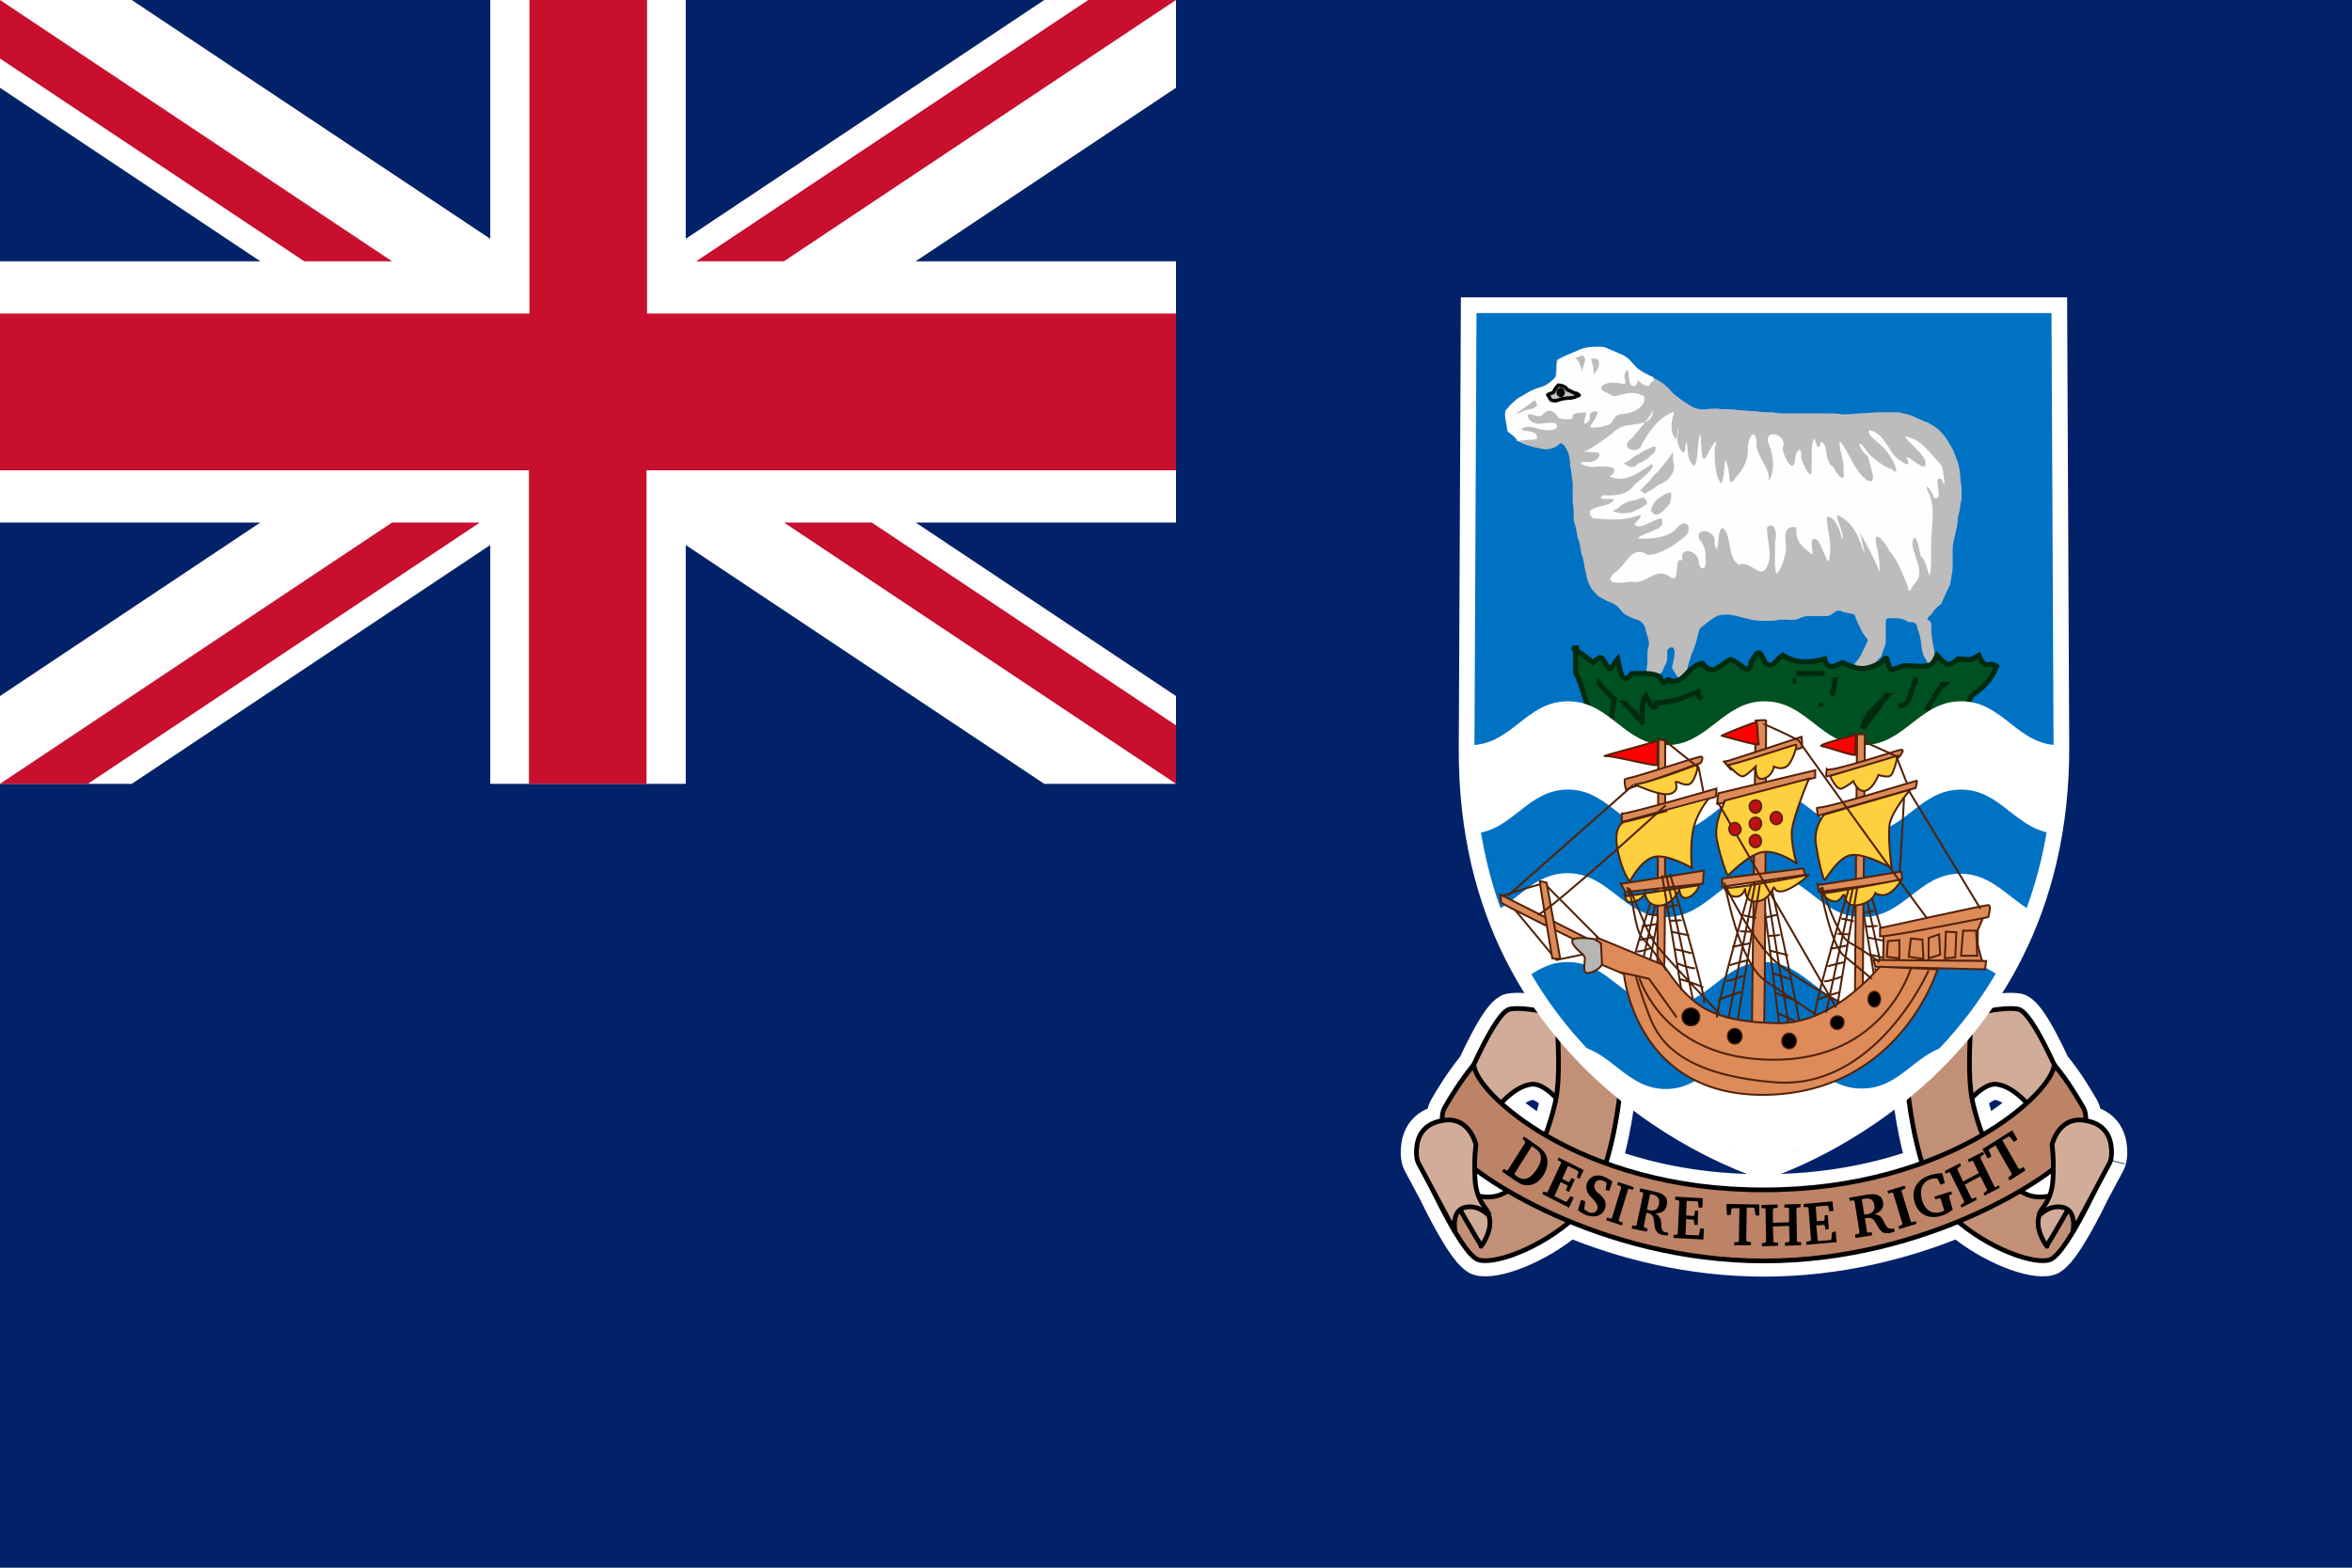 <svg xmlns="http://www.w3.org/2000/svg" width="450px" height="300px" viewBox="0 0 450 300">
  <path fill="#012169" d="M0,0h450v300H0V0z" />
  <path fill="#FFFFFF" d="M225,16.8L175.2,50H225v50h-49.8l49.8,33.2V150l0,0h-25.2l-68.6-45.7V150H93.8v-45.7L25.2,150H0v-16.8L49.8,100H0V50h49.8L0,16.8V0h25.2l68.6,45.7V0h37.4v45.7L199.8,0H225l0,0V16.8z" />
  <path fill="#C8102E" d="M150,50h-16.8l75-50H225L150,50z M75,50L0,0l0,0v11.2L58.2,50H75z M0,150h16.8l75-50H75L0,150z M150,100l75,50v-11.2L166.8,100H150z M123.8,0h-22.5v60H0v30h101.2v60h22.5V90H225V60H123.8V0z" />
  <g>
    <path fill="#FFFFFF" stroke="#FFFFFF" stroke-width="6" stroke-linejoin="bevel" d="M404,220.6c0-1.475-0.204-5.36-4.964-6.155c0.098-1.008-0.08-1.885-0.536-2.645c-1.194-1.99-2.688-4.675-5.462-8.052c-1.805-3.894-4.981-10.299-6.938-10.648c-2.8-0.5-9,0.9-9,1.4c0,0.033-0.013,0.148-0.035,0.327L364.8,206.4c0,0.337,0.637,8.74,2.944,16.181c-8.246,3.003-18.381,5.119-30.244,5.119c-11.869,0.034-22.008-2.074-30.257-5.079c2.317-7.45,2.957-15.883,2.957-16.221l-12.265-11.573c-0.022-0.179-0.035-0.295-0.035-0.327c0-0.5-6.2-1.9-9-1.4c-1.958,0.35-5.135,6.757-6.94,10.651c-2.774,3.475-4.366,6.159-5.46,8.049c-0.46,0.766-0.635,1.638-0.531,2.644c-4.765,0.793-4.969,4.68-4.969,6.156c0,1.5,0.5,2.2,0.5,2.2l2.904,5.429c2.646,5.435,6.352,12.275,8.496,12.871c3.195,0.887,11.346-2.168,17.474-7.338c9.999,4.123,22.797,7.538,37.125,7.538c14.318,0,27.127-3.411,37.136-7.529c6.128,5.165,14.271,8.216,17.464,7.329c2.144-0.596,5.849-7.435,8.495-12.87l2.905-5.43C403.5,222.8,404,222.1,404,220.6z M292.9,207.5c1.608-0.23,3.381,1.105,4.833,2.613c-0.041,0.236-0.085,0.467-0.133,0.687c-0.38,1.74-1.021,4.04-1.921,6.419c-3.475-2.04-6.314-4.153-8.487-6.128C288.525,209.681,290.654,207.812,292.9,207.5z M286.2,228.9c-1.069,0.25-2.196,0.206-3.333-0.033c-0.336-0.865-0.6-1.947-0.667-3.367c-0.031-0.661-0.044-1.254-0.05-1.815c1.635,1.252,3.768,2.697,6.35,4.216C287.775,228.366,287.008,228.71,286.2,228.9z M377.4,210.8c-0.048-0.22-0.091-0.452-0.133-0.687c1.451-1.508,3.224-2.842,4.833-2.613c2.241,0.311,4.365,2.172,5.698,3.582c-2.174,1.968-5.014,4.074-8.489,6.108C378.415,214.821,377.778,212.532,377.4,210.8z M386.52,227.915c2.575-1.513,4.701-2.953,6.33-4.203c-0.006,0.553-0.019,1.138-0.05,1.788c-0.068,1.419-0.331,2.502-0.667,3.367c-1.137,0.24-2.264,0.284-3.333,0.033C387.999,228.712,387.239,228.374,386.52,227.915z" />
    <path fill="#D1AC99" stroke="#000000" stroke-width="0.9" stroke-linejoin="bevel" d="M300.7,213.9c0,0-4.3-6.9-7.8-6.4c-3.6,0.5-6.9,5-7.1,5.2s-5.5-5.7-5.2-6c0.2-0.2,5.5-13.1,8.3-13.6s9,0.9,9,1.4S300.7,213.9,300.7,213.9L300.7,213.9z M374.3,213.9c0,0,4.3-6.9,7.8-6.4c3.6,0.5,6.9,5,7.1,5.2s5.5-5.7,5.2-6c-0.2-0.2-5.5-13.1-8.3-13.6s-9,0.9-9,1.4S374.3,213.9,374.3,213.9L374.3,213.9z" />
    <path fill="#C29077" stroke="#000000" stroke-width="0.9" stroke-linejoin="bevel" d="M310.2,206.4c0,0.5-1.4,18.8-7.6,25.3c-6.2,6.4-16.1,10.4-19.7,9.4s-11.6-19.6-11.6-19.6s8.5,8.9,14.9,7.4s10.2-12.6,11.4-18.1c1.2-5.5,0.2-16.1,0.2-16.1L310.2,206.4L310.2,206.4z M364.8,206.4c0,0.5,1.4,18.8,7.6,25.3c6.2,6.4,16.1,10.4,19.7,9.4s11.6-19.6,11.6-19.6s-8.5,8.9-14.9,7.4s-10.2-12.6-11.4-18.1c-1.2-5.5-0.2-16.1-0.2-16.1L364.8,206.4L364.8,206.4z" />
    <path fill="#BC8366" stroke="#000000" stroke-width="0.9" stroke-linejoin="bevel" d="M282,203.7c-2.8,3.5-4.4,6.2-5.5,8.1c-1.2,2-0.5,4.7,2.2,8.7c3,4.2,27.2,20.8,58.8,20.8s55.9-16.6,58.8-20.8c2.7-3.9,3.4-6.7,2.2-8.7c-1.2-2-2.7-4.7-5.5-8.1c0,5.2-20.1,24-55.5,24C302.1,227.8,282,208.9,282,203.7z" />
    <path fill="#D1AC99" stroke="#000000" stroke-width="0.9" stroke-linejoin="bevel" d="M391.6,238.4c0.5-0.7,5.5-9.4,5.5-9.4l-2.7-2c-0.8,2.5-3.9,3.3-4.4,6.2S392.1,239.1,391.6,238.4L391.6,238.4z M283.4,238.4c-0.5-0.7-5.5-9.4-5.5-9.4l2.7-2c0.8,2.5,3.9,3.3,4.4,6.2S282.9,239.1,283.4,238.4L283.4,238.4z" />
    <path fill="#D1AC99" stroke="#000000" stroke-width="0.9" stroke-linejoin="bevel" d="M396.6,235.7c0,0,0.9-4.2-2.1-4.7c-3.1-0.5-4.7,2.4-4.3,1.2c0.5-1.2,2.4-2.5,2.6-6.7s-0.2-6.4-0.2-6.4s1.2-5.5,6.2-4.7c5,0.7,5.2,4.7,5.2,6.2s-0.5,2.2-0.5,2.2L396.6,235.7L396.6,235.7z M278.4,235.7c0,0-0.9-4.2,2.1-4.7c3.1-0.5,4.7,2.4,4.3,1.2c-0.5-1.2-2.4-2.5-2.6-6.7s0.2-6.4,0.2-6.4s-1.2-5.5-6.2-4.7c-5,0.7-5.2,4.7-5.2,6.2s0.5,2.2,0.5,2.2L278.4,235.7L278.4,235.7z" />
    <path fill="#000000" d="M294.2,219.3L294.2,219.3l-2.6-1.8l-0.3,0.5l0.5,0.4v0.3l-3.3,5.2l-0.2,0.1l-0.6-0.3l-0.3,0.5l2.6,1.8c0.9,0.6,1.6,0.9,2.5,0.8c1.1-0.1,2-0.7,2.8-1.9C296.6,222.7,296.3,220.7,294.2,219.3z M294,223.8c-1.2,1.8-2.4,2.3-3.8,1.3l-0.5-0.4l3.4-5.4l0.5,0.4C295.1,220.6,295.2,222,294,223.8z M301.7,225.3l0.3-1l-0.1-0.2l-1.9-1l-1.1,2.5l1.2,0.6l0.2-0.1l0.4-0.7l0.6,0.3l-1.1,2.4l-0.6-0.3l0.3-0.8l-0.1-0.2l-1.2-0.6l-1.2,2.7l2.2,1.1l0.2-0.1l0.7-1l0.6,0.3l-0.9,1.9l-5.1-2.6l0.2-0.5l0.6,0.2l0.2-0.1l2.6-5.6l-0.1-0.2L298,222l0.2-0.5l4.8,2.4l-0.8,1.7L301.7,225.3z M295.1,228.6L295.1,228.6L295.1,228.6L295.1,228.6z M306.7,229.2c0.5,0.6,0.6,1.3,0.4,2c-0.4,1.3-1.7,1.9-3.4,1.4c-0.6-0.2-1.3-0.6-1.8-1l0,0l0.6-2l0.8,0.3l-0.2,1.4l0.1,0.2c0.3,0.2,0.5,0.3,0.8,0.5c0.8,0.3,1.4,0,1.6-0.6s-0.1-1.1-0.7-1.8c-0.3-0.4-0.8-0.7-1.1-1.3c-0.3-0.6-0.4-1.2-0.2-1.8c0.4-1.2,1.6-1.9,3.1-1.4c0.6,0.2,1.2,0.6,1.8,1l-0.6,1.8l-0.7-0.2l0.2-1.2l-0.1-0.2c-0.2-0.2-0.4-0.3-0.7-0.4c-0.7-0.2-1.3,0-1.5,0.7c-0.2,0.5,0,0.9,0.4,1.5C305.7,228.2,306.2,228.6,306.7,229.2z M312.4,227.7l-0.7-0.2l-0.2,0.1l-1.8,5.9l0.1,0.2l0.7,0.3l-0.2,0.5l-3-1l0,0l0.2-0.5l0.7,0.2l0.2-0.1l1.8-5.9L310,227l-0.6-0.3l0.2-0.5l3,1L312.4,227.7z M317.9,234.9c-0.1-0.6,0-1.2-0.3-1.8c-0.2-0.4-0.5-0.7-0.9-0.9c1.2,0,2-0.5,2.2-1.6c0.3-1.3-0.4-2.1-2-2.5l-3.1-0.7l0,0l-0.1,0.6l0.6,0.2l0.1,0.2l-1.3,6.1l-0.2,0.1l-0.6-0.1l-0.1,0.6l2.9,0.6l0.1-0.6l-0.6-0.2l-0.1-0.2l0.5-2.6c0.1,0,0.1,0,0.2,0c1,0.2,1.2,0.8,1.3,1.9c0.1,0.6,0,1.1,0.5,1.7c0.2,0.3,0.6,0.5,1,0.6c0.3,0.1,0.7,0.1,1.1,0.1l0.1-0.5c-0.1,0-0.1,0-0.1,0C318.3,235.8,318,235.6,317.9,234.9z M315.5,231.6c-0.1,0-0.2-0.1-0.4-0.1l0.6-3l0,0l0.5,0.1c1,0.2,1.4,0.9,1.2,1.8C317.2,231.5,316.6,231.8,315.5,231.6z M325.3,235.1h0.7l-0.1,2.1l-5.7-0.3l0,0v-0.6h0.6l0.2-0.2l0.3-6.2l-0.2-0.2l-0.6-0.1V229l5.3,0.3l-0.1,1.8H325l-0.1-1l-0.1-0.2l-2.1-0.1l-0.1,2.8l1.4,0.1l0.2-0.2l0.1-0.8h0.6l-0.1,2.7h-0.6l-0.1-0.8l-0.1-0.2l-1.4-0.1l-0.1,3l2.5,0.1l0.1-0.2L325.3,235.1z M330.3,230.4l6.3,0.1v2.1h-0.7l-0.2-1.3l-0.2-0.2h-1.3l-0.1,6.3l0.2,0.2l0.7,0.1v0.6h-3.2v-0.6h0.7l0.2-0.2l0.1-6.3h-1.3l-0.2,0.1l-0.2,1.2h-0.7L330.3,230.4z M344.6,237.7v0.6l-3.1,0.1v-0.6l0.7-0.1l0.2-0.2l-0.1-2.9l-3.1,0.1l0.1,2.9l0.2,0.2h0.7v0.6l-3.1,0.1v-0.6l0.6-0.1l0.2-0.2l-0.1-6.2l-0.2-0.2H337v-0.6l3.1-0.1v0.6l-0.7,0.1l-0.2,0.2v2.6l3.1-0.1v-2.6l-0.2-0.2h-0.7v-0.6l3.1-0.1v0.6l-0.6,0.1l-0.2,0.2l0.1,6.2l0.2,0.2H344.6z M351.2,235.6l0.2,2.1l-5.8,0.5l0,0v-0.6l0.7-0.1l0.2-0.2l-0.5-6.2l-0.2-0.1h-0.7v-0.6l5.5-0.5l0.2,1.8l-0.8,0.1l-0.2-1l-0.2-0.1l-2.2,0.2l0.2,2.8l1.4-0.1l0.1-0.2v-0.8l0.6-0.1l0.2,2.7l-0.6,0.1l-0.2-0.8l-0.2-0.1l-1.4,0.1l0.3,3l2.5-0.2l0.1-0.2l0.1-1.2L351.2,235.6z M362.3,235.1c-0.8,0.1-1.1,0-1.5-0.6c-0.3-0.5-0.5-1.1-0.9-1.6c-0.3-0.3-0.7-0.5-1.3-0.5c1.3-0.5,1.8-1.2,1.7-2.3c-0.2-1.3-1.2-1.8-3-1.5l-3.5,0.6l0,0l0.1,0.6l0.7-0.1l0.2,0.1l1,6.1l-0.2,0.2l-0.7,0.2l0.1,0.6l3.2-0.5l-0.1-0.6l-0.7,0.1l-0.2-0.2l-0.4-2.6c0.1,0,0.1,0,0.2,0c1.2-0.2,1.5,0.2,2.1,1.3c0.3,0.5,0.5,1,1.1,1.4c0.3,0.2,0.8,0.2,1.2,0.2c0.4-0.1,0.7-0.2,1.1-0.3l-0.1-0.6C362.4,235.1,362.3,235.1,362.3,235.1z M357.1,232.4c-0.1,0-0.3,0-0.4,0.1l-0.5-3l0.5-0.1c1.1-0.2,1.8,0.2,1.9,1.2C358.8,231.6,358.3,232.2,357.1,232.4z M366.5,233.7l0.2,0.5l-3.3,1l-0.2-0.5l0.7-0.3l0.1-0.2l-1.8-5.9l-0.2-0.1l-0.7,0.2l-0.2-0.5l3.3-1l0.2,0.5l-0.7,0.3l-0.1,0.2l1.8,5.9l0.2,0.1L366.5,233.7z M373,228.7l-0.1,0.2l0.7,2.6c-0.8,0.6-1.5,1-2.3,1.2c-2.3,0.7-4.4-0.4-5-2.7c-0.7-2.3,0.5-4.3,2.9-5.1c0.7-0.2,1.6-0.4,2.4-0.4l0.5,1.9l-0.8,0.3l-0.6-1.1l-0.2-0.1c-0.3,0-0.6,0-1,0.1c-1.7,0.5-2.3,2-1.8,4c0.6,2,2,2.9,3.7,2.3c0.1,0,0.3-0.1,0.6-0.2l-0.7-2.3l-0.2-0.1l-0.8,0.2l-0.2-0.5l3.2-1l0.2,0.5L373,228.7z M382.4,226.8l0.2,0.5l-2.9,1.5l-0.2-0.5l0.6-0.4l0.1-0.2l-1.3-2.6l-3,1.6l1.3,2.6l0.2,0.1l0.6-0.3l0.2,0.5l-2.9,1.5l-0.2-0.5l0.6-0.4l0.1-0.3l-2.7-5.5l-0.2-0.1l-0.6,0.3l-0.2-0.5l2.9-1.5l0.2,0.5l-0.6,0.4l-0.1,0.3l1.1,2.3l3-1.6l-1.1-2.3l-0.2-0.1l-0.6,0.3l-0.2-0.5l2.9-1.5l0.2,0.5l-0.6,0.4l-0.1,0.3l2.7,5.5l0.2,0.1L382.4,226.8z M387.5,224l-3,1.9l-0.3-0.5l0.6-0.5l0.1-0.3l-3.1-5.4l-1.2,0.7l-0.1,0.2l0.5,1.2l-0.7,0.4l-1-1.8l0,0l5.7-3.6l1,1.8l-0.7,0.4l-0.8-1h-0.2l-1.2,0.7l3.1,5.4l0.3,0.1l0.7-0.4L387.5,224z" />
  </g>
  <g>
    <path fill="#0072C4" stroke="#FFFFFF" stroke-width="3" d="M337.5,224.2c0,0-57.2-16.9-56.9-81l0.4-84.8h113l0.4,84.3C394.7,206.8,337.5,224.2,337.5,224.2L337.5,224.2z" />
    <path fill="#BCBCBC" d="M288.9,77.5c0.1,0,0.8-0.7,1.4-1.2c0.9-0.4,1.7-1.1,2.6-1.5c0.7-0.4,2-0.7,2.6-1c0.8-0.4,1.5-0.9,2.1-1.7c0.1-1.1,0.2-1.9,0.2-3.2c0.9-0.5,1.8-0.9,2.6-1.2c1.2-0.3,1.4-0.8,2.6-1c0.7-0.3,2-0.2,3.1-0.2c1.2,0,1.9,0.8,3,1c1.3,0.5,1.8,0.9,2.8,1.7c0.6,0.7,0.9,1.3,1.9,1.8c0.8,0.4,1.5,1,2.4,1.2c1,0.6,1.8,0.9,2.6,1.7c0.7,0.5,1,1.2,1.7,1.7c0.8,0.6,1.5,1.2,2.4,1.7c1,0.7,2,1.2,3.7,1c0.9-0.1,1.8-0.2,2.8,0c1.2,0,2.3,0,3.3,0.2c1.2,0,2.2,0.2,3.3,0.2c1.1,0.2,2.1,0.2,3.3,0.2c1,0.3,2.2,0.2,3.3,0.2h3.3h3.3c1.2,0,2.4,0,3.3,0.2c1.2,0,2.2-0.1,3.3-0.2c1.3,0,2.3-0.2,3.6-0.2h4c1,0.3,2.4,0.5,3.1,1c0.9,0.3,1.4,0.7,2.4,1c0.7,0.4,1.8,1,2.4,1.7c0.7,0.7,1.4,1.7,1.9,2.7c0.7,1,0.9,2,1.4,3.2c0.3,1.1,0.5,2.2,0.5,3.5c0.3,1.1,0.2,2.3,0.2,3.5c-0.3,1.1-0.3,2.4-0.7,3.5c0,1.2-0.3,2.3-0.5,3.2c-0.2,1-0.5,1.7-0.5,3v3.5c-0.1,1.1-0.3,2-0.5,3.2c-0.6,1.1-1.1,2.3-1.7,3.7c-0.8,0.5-1.5,1.3-1.9,2c-0.5,0.3-0.8,0.8-0.7,1c0.9,0.3,0.7,1,0.7,2.2c0.1,1,0.2,2.1,0.5,3.2c0.1,1.2,0.3,1.9,0.7,2.7c0.4,0.5,0.4,0.2-0.5,0.2c-0.7,0.5-1.4,0.3-1.7-0.7c-0.6-0.7-0.7-1.5-0.9-2.7c-0.1-1.1-0.3-2.3-0.7-3c-0.1-1.4-0.5-1.4-1.9-1.5c-0.7-0.6-1.5-0.7-2.8-0.7s-1.4-0.1-1.4,1.2v3.5c-0.2,1-0.7,1.8-0.9,2.7c-0.7,0.5-1.1,1.4-1.9,2c-0.4,1.1-1,1.3-2.1,1.5c-0.4-0.5-1.1-1.2-1.4-1.7c0.7-1.1,1.2-1.3,1.7-2.5c0.5-1,0.8-1.6,1.2-2.5c-0.5-0.8-1-1.1-1.4-2.2c-0.4-0.6-0.9-1.9-1.2-2.7c-0.8-0.3-2-0.3-2.6-0.7c-1.2-0.3-1.5,1-2.8,1H346c-1.5,0-1.8,0.8-3.1,0.7c-0.4,0.1-1.3-0.1-2.6,0c-1,0.3-2.2,0.2-3.3,0.2c-1.2,0-2.2-0.3-3.1-0.5c-1.1-0.3-2.2-0.6-3.3-0.7c-1.4,0-1.9,0.1-2.8,0.7c-0.7,0.4-1.8,1.4-2.6,2c-0.3,0.8-0.5,2.2-0.9,3.2c-0.3,1-0.7,1.6-0.9,2.5c-0.3,0.8-0.6,1.7-0.7,3c-0.1,1.7-0.4,1.5-1.4,1c-0.4-0.7-1.1-1.5-1.4-2.2c0.2-1.3,0.5-1.9,0.5-3.2c-0.2-1-0.8-0.9-1.4-0.2c0,1.3,0.1,2.3-0.5,3c-0.3,1-0.7,1.5-1.4,2c-0.4,0.9-1.1,1.3-1.9,1.7c-0.1,0,0-0.3,0-1c-0.6-1.1,0-2.1,0-3.5c0-1.3-0.1-2.1,0.3-3.2c0-1.2-0.6-2.3-0.7-3.2c-0.4-0.9-0.7-1.4-1.9-1.7c-0.8-0.3-2.1-0.8-2.6-1.5c-0.7-0.9-1.1-1.3-2.1-1.7c-1.1-0.4-1.6-0.8-2.4-1.2c-0.7-0.8-1.3-1.2-1.7-2.2c-0.5-0.8-0.6-2.2-0.9-3.2c-0.1-1.1-0.4-2.1-0.7-3c-0.1-1.1-0.3-1.9-0.7-3c-0.1-1-0.4-2.1-0.7-3.2c0-1.2,0-2.4-0.2-3.5v-3.5c-0.2-1-0.2-2.5-0.5-3.2c0-1.3-0.1-2.1-0.5-3c-0.5-0.9-0.6-1.3-1.4-1.5c-0.6,0.8-1.6,1.1-2.8,1.2c-0.9-0.2-2.1-0.3-3.1-0.7c-1-0.2-1.6-0.6-2.4-1c-0.4-0.6-0.9-1.4-1.4-2c-0.1-1.3-0.4-2-0.5-3.2C287.9,78.3,288,78.8,288.9,77.5L288.9,77.5z" />
    <path fill="#FEFEFE" d="M302.9,86.5c1.5-0.5,4.8-2.9,6.7-4.5c2.2-1.4,6.6,0.1,6.7-3.6c-0.3,1.1-2.8,3.9-4.1,5.5c-2.7,1.7,1.3,3.5,2,1c1.4-2.5,3.2-5.1,6.1-6.1c-0.5,1.8-0.9,3.6,0.3,5.3c0.4-0.8,0.6-4.1,0.5-1.4c-0.9,1.5,1.3,6.1,1.4,2.5c0.4-2.2,0.2,2.4,0.9,3.1c1.4,2.7,1.3-2.5,1.6-3.6c0.2-2,0.3-1.4,0,0c-0.3,1.8,0.3-3.7,0.4-0.7c0.2,1.6,0,5.9,1.5,2.5c1.2-2,1.5-2.1,0.2-0.3c-0.4,0.7,2-3.7,1-0.6c-0.1,2.2,0,5.5,1.2,6.9c0.9-1.1,0.4-7,1.3-3c0.4,1.1,0,4.3,1.5,1.9c1.6-1.9,2.5-3.5,2.3-6.1c0.2-1.3,1-3.5,1.7-1.1c-0.5,3.1,2.7,5,2.3,7.9c1.4-2.2,0.8-5.6-0.2-7.7c-0.2-2.5,3.9-1,2.9,1.2c-0.1,1.6,2.2,5.8,2.4,1.9c0.3-1.8,1.3-2,1.1,0.1c0.4,1.3,2.2,5.2,2,1.8c0.2-1.8-0.3-3.8,0.5-5.5c0.6,1.1,0.6,2.8,1.3,0.7c1.4,0,0.6,3.9,2.3,4.7c0.7,1.4,2.5,3.7,2,0.7c0.3-1.6-1.2-5-0.6-5.5c1.9,2.4,2.6,5.5,5.1,7.4c2.4,1.2,0.3-3.4,0.2-4.6c-1.4-0.8-2.6-3.9-0.6-1.5c1.2,2.1,4.7,4,5.8,4.4c-1.1-0.8-2-1.1-0.2,0c1.3,0.5-0.8-3.3-1.6-4c-0.7-1.2-4-3-3.1-3.9c2.6,0.6,3.4,3.4,5,5.2c1,0.8,3.4,2.6,2,0c0.7-0.3,4.4,3.8,3.6,0.5c-0.6-1.4-3.8-4-3.5-4.1c1.1,1.6,0.4,0.5-0.4-0.4c3.2,0.4,5.1,3.5,7.1,5.6c0.3,1,1,5.7,0,2.6c-2.1-0.9,0.8,4.2-1.5,3.6c-0.1-1.1-2.1-3.5-1.1-1.2c1.7,3.4,0.4,7.2,0.6,10.8c0,1.8,0,3.5-0.2,5.3c0.1-1.3,0.2-3.5,0-0.6c-0.1,2-0.8-2.9-1.8-3.1c-0.2-0.9-1-5.5-1.6-2.7c0,2.7,2.6,5.5,0.5,7.8c-0.7,0.6-1.1,2.5-1.4,0.6c-1-2.3-1.7-4.7-3.4-6.6c-0.7-1.5-3.3-5-2.6-1.3c0.4,1.7,0.7,3.4,0.6,5.1c-1-2.6-2.4-5-3.7-7.4c0.2,1.1,1.5,5.9,0.4,2.8c-0.8-2.5-2.1-5.1-4.7-6.2c-0.7-0.1,1.7,4.5,0.8,4.5c-0.2-1.5-1.6-4.7-2.9-4.1c0.1,2.6,1.1,5.1,0.5,7.7c0.1,2.6-1.6-2.6-2.2-3.3c-2.6-1.6,0.2,4.4-1.8,2.1c-1.6-1.1-2.5-2.4-2.3-4.6c-3-0.5-1.9,2.7-2,4.5c-0.3,1.4-1,4-1.9,4.4c-0.4-2-0.1-4.1-0.2-6.1c0.5-1.2,0-4.2-1.5-2.8c-0.2,2.6,1.5,6-0.5,8.2c-1,1.2-3-1.9-4.8-1c-2.3-1.2-1.4-4.9-2.9-6.8c-1.6-1.6-0.8,6.5-1.9,2.7c0.7-2.5-3.8-3.4-2.9-0.8c1.1,1.1,1.3,2.5,1.2,4c0.3,1.7-1,2.3-1.3,0.3c-0.1-2.2-3.8-3.1-3.1-0.2c-1.9-1.2-0.1,4.9-2.5,3c-2.7-1.9-4.4,1.7-7.3,1c-1.7,0.3-5.7,0.7-3.2-1.7c2.3-1.4,3.2-5.5,6.4-3.4c2.4-0.1,5-1.8,6.9-3.4c1.6-1.1,0.9-3.8-1.1-2.1c-1.6,2.5-6.3,2.5-7.8,2.3c1.4-1.3,5.7-1.5,4.6-3.8c-1.6,0.1-4.3,2.5-5.2,1.1c0.5-0.6,2.4-2.3,0.3-1.5c-2.6,0.9-5.5,0.6-8.2,0.4c-2.7-2.7,4-1.9,3.9-3.7c-0.7-0.1-3.3,0.3-2.1-0.7c2.2,0,4.4,0.2,6-1.9c1-1,4.3-3.3,3.5-4.1c-2.4,1.4-5,3.8-8.1,2.4c2.6-2-1-2.1-2.7-1.9c-1.2,0.4-4.6-1-1.7-0.9c2,0.4,3.9-2.3,0.9-1.8C304.3,86.4,303.6,86.5,302.9,86.5L302.9,86.5z M288.4,82.5c-0.1-1.3-0.6-2.6-0.4-3.8c0.6-0.9,1.5-1.6,2.3-2.4c1.5-0.8,2.8-1.8,4.5-2.2c1.1-0.3,2.1-1.1,2.9-2c0.4-1.1-0.3-2.9,0.8-3.5c1.3-0.7,2.7-1.2,4-1.8c1.4-0.5,3-0.5,4.4-0.4c1.2,0.5,2.4,1,3.5,1.5s1.8,1.4,2.6,2.3c0.8,0.8,1.9,1.3,2.9,1.8c0.8,0.1,0.5,1.1,0,1.1c-0.3,1.6-2.3,0.2-2.7-0.7c0.3-0.6,0.2,1.4-0.4,1.4c-1.1,0.5-1.1-1.4-1.2-2.1c0.1-0.6-0.3-1.3-0.6-0.4c-0.7,0.8,0.8,2.6-0.8,2.1c-1.2-0.2-2.5-0.4-3.6,0.4c-0.9,0.9,0.9,1.3,1.5,1.7c0.8,0.7,1.8,0,2.7-0.1c1.2-0.4,2.6-0.2,3.7,0.4c0.5,1.1-0.5,2.2-1.5,2.7c-0.9,0.5-2,0.7-3,0.8c-1.5,0.1-1.2,2-2.7,2.1c-0.9,0.4-2,0.5-3,0.4c-0.2-0.5,1-1.4,1.1-2.2c1.1-1.3-1.6-1.1-1.2,0.2c0.2,0.8-1.6,2.1-1,0.6c0-0.8,0.8-1.9-0.5-1.4c-0.7,0-2.2,0-1.8,1.1c-0.9,0.2-2.1,0.2-2.8-0.2c-0.5-1.2-1.9-1.8-2.8-0.7c-0.9,1.2-2.2-0.4-3,0.2c0,1.1,1.1,1.7,2.2,1.7c1-0.1,2.1-0.3,3.1-0.1c1,1.1-0.9,1.5-1.8,1.3c-1.2,0-2.3-0.7-3.5-0.6c-0.6-0.1-1.9,0.6-0.7,0.7c0.9,0.2,2.8,0.1,2.4,1.6c-0.7,0.3-1.6,0-2.5,0.3c-0.5-0.1-1.9,0.3-1.1-0.1C289.8,83.5,289,83.1,288.4,82.5L288.4,82.5z" />
    <path fill="#BCBCBC" d="M313.8,93.8c0.3-0.2,1.3-1.3,1.8-1.8c0.6-0.8,1.1-1.4,1.7-1.8c0.5-0.8,1.1-1.3,1.5-1.9c0.5-0.6,0.8-1.1,1.3-1.8c0,0.8-0.1,1.8,0.2,2.3c0,1.1-0.1,1.3-0.5,2.1c-0.4,0.6-0.7,1-1.5,1.4s-1.2,0.6-1.8,1.1c-0.5,0.3-1,0.6-1.5,0.9S314.8,94.5,313.8,93.8L313.8,93.8z M293.7,76.6c-0.1,0-0.6,0.3-1,0.7c-0.7,0.4-1.5,1.1-2,1.4c-0.4,0.3-0.4,0.4-0.8,0.5c0.8-0.1,1.2-0.3,1.8-0.7c0.9-0.1,1.7-0.3,2.2-0.7C294.3,77.7,293.9,77,293.7,76.6L293.7,76.6z M301.4,68.4c0.1,0,0.3,0.5,0.7,0.9c0.2,0.7,0.5,1.1,0.5,1.9c0.2-0.9,0.6-1.5,0.7-2.5c-0.3-0.5-0.3-0.7-1-0.7C302.3,68.5,302.3,68.2,301.4,68.4z M304.4,68.6v0.2c0-0.5,0-0.2,0.2,0.7c0.3,0.6,0.3,1.2,0.3,2.1c0.4-0.3,0.8-1,1-1.6C306,68.6,305.8,68.7,304.4,68.6z M310.7,88.7h0.2c-0.5,0-0.2,0,0.7-0.5c0.6-0.4,1-1,1.8-1.2c0.8-0.6,1.4-0.9,2.2-1.2c0.4-0.2,0.7-0.5,1.2-0.2c-0.1,0.9-0.3,1.2-1,1.6c-0.4,0.5-1,0.8-1.5,1.1c-0.5,0.3-1.1,0.3-1.3,0.9C311.9,89.5,311.8,89.4,310.7,88.7L310.7,88.7z M308.6,97.8h0.2c-0.5,0-0.2,0,0.7-0.5c0.7-0.7,1.3-1,2.2-1.4c0.7-0.1,1.5-0.2,2-0.5c0.4-0.1,0.7-0.3,1,0c0.5,0.7,0.7,1-0.2,1.4c-0.4,0.4-1.1,0.7-1.7,0.9c-0.4,0.4-1.2,0.4-2,0.5c-0.7,0-1.1,0.1-1.3-0.4l1.3,0.4C310.1,98.2,309.8,98.3,308.6,97.8z M315.8,97.8v-0.2c0,0.5,0,0.2,0.3-0.7c0.6-1,0.9-1.5,1.7-1.8c0.4-0.5,1-0.6,1.8-0.9c0.3,0.5,0.1,1.1,0,1.8c-0.2,0.7-0.8,1.1-1.2,1.6c-0.5,0.4-0.7,0.7-1.5,0.9C316.4,98.5,316.7,98.5,315.8,97.8z" />
    <path fill="#C4C4C2" stroke="#000000" stroke-width="0.679" d="M296.2,75.6c-0.4,0,0.7-0.4,1-0.5c0.3-0.6,0.5-1,1-1.4c0.8,0.1,1.3,0.3,1.7,0.9c0.7,0.2,1,0.6,1.8,0.7c0.3,0.3,0.8,0.3,0,0.5c-0.5,0.3-1.2,0.4-2,0.4c-0.9,0.1-1.5,0.3-2,0.5C296.6,76.6,296.8,76.7,296.2,75.6L296.2,75.6z" />
    <path fill="#000000" d="M298.6,74.2c0.442,0,0.8,0.403,0.8,0.9s-0.358,0.9-0.8,0.9s-0.8-0.403-0.8-0.9S298.158,74.2,298.6,74.2z" />
    <path fill="#005121" stroke="#002B0E" stroke-width="0.97" d="M301.4,124h0.7c-2.1,0-0.8-0.1,2.7,2.8c1.5-1.3,1.5-1.5,2.7,0.7c0.7,1.2,0.9-0.1,2-1.4c0.5,2.5,0.9,5.2,2.7,2.8c2.1,0,4.2-0.2,5.4,0.7c1.4,2.6,0.9-0.4,2,0.7c3,0.4,2.9-2.6,6.1-3.4c2,2.6,2.9,0.6,5.4-0.7c1.8,0.5,3.6,3.5,3.9,0.6c1.5-2.6,1.6-2.4,2.7,0c1.5,1.4,2.1-0.7,3.4-1.4c2.2,1.4,4.7,1.6,8,0.7c0.6,2.3,2,1.3,3.4,0.7c3,1.3,4,1.7,7.4,0c1.7-2.1,0.7,0.1,2,1.4c2.5-0.8,1.8-1,4.7-0.7c2.9,0,3.1-0.1,4-2.1c1.5,1.5,2,2.6,4,0.7c3.1,0.1,2.2,0.4,4-0.7c1.4,3.2,1.7,0.9,3.4,2.1c-1.1,2.9-2.8,4.2-4.7,5.6c-1.3,2.2-2.1,4.6-4.7,5.6c-1.9,2-3.9,3.2-6,4.9c-2.9,0.8-6.1,0.7-9.4,0.7h-9.4h-9.4H329c-2,1-5.3,1.5-8,2.1c-3.1,0-6.6,0-8.7-0.7c-1.4-1.5-4-3.2-5.4-4.9c-1.4-1.2-1.5-3.5-2.7-4.9c-1.1-2-1.5-5.1-2.7-7L301.4,124L301.4,124z" />
    <path fill="#005121" stroke="#002B0E" stroke-width="0.97" d="M366.5,130.3v0.7c0-2,0.1-0.9-1.3,2.8c-0.3,0.9-0.9,1.1-2,1.4 M360.4,133.1h0.7c-2.5,2.5-4.2,3.6-4.7,6.3l4.7-6.3c-2.5,2.5-4.2,3.6-4.7,6.3 M351.1,129.6c0,0.1-0.1,2.5-0.7,3.5 M348.4,134.5v0.7V134.5z M343,130.3h0.7H343z M305.5,130.3c0.3,0,1.6,2.2,3.4,3.5c-0.4,2.1-1.1,4.4,0,6.3 M310.8,134.5c0.3,0,1.6,2.2,3.4,3.5L310.8,134.5c0.3,0,1.6,2.2,3.4,3.5v0.7c0-2.2-0.2-4.4,0.7-5.6c0.7,1.3,1.7,3.4,2,1.4c3.8-0.1,5.6-1.3,8-2.1c0,1-0.2,0.5,0.7,1.4 M371.2,131h0.7c-1.3,1.1-2.2,3.3-3.4,4.9 M343.7,128.9h5.4" />
    <path fill="#FFFFFF" d="M394.4,142.6L394.4,142.6c0,6-0.4,11.6-1.3,16.9c-7.4-0.6-10.2-8.4-17.9-8.4c-8.1,0-10.8,8.4-18.8,8.4s-10.8-8.4-18.8-8.4s-10.8,8.4-18.8,8.4c-8.1,0-10.8-8.4-18.8-8.4c-7.8,0-10.6,7.9-18,8.4c-0.8-5.1-1.3-10.5-1.3-16.4v-0.5c0.2,0,0.3,0,0.5,0c8.1,0,10.7-8.4,18.8-8.4c8.1,0,10.8,8.4,18.8,8.4s10.8-8.4,18.8-8.4c8.1,0,10.8,8.4,18.8,8.4s10.8-8.4,18.8-8.4c8.1,0,10.7,8.4,18.8,8.4C394.1,142.6,394.3,142.6,394.4,142.6z M356.3,175.5c-8.1,0-10.8-8.4-18.8-8.4s-10.8,8.4-18.8,8.4s-10.8-8.4-18.8-8.4c-6.3,0-9.3,5.1-14.1,7.4c1.7,4.6,3.7,8.9,6,12.8c2.3-1.7,4.7-3.2,8.1-3.2c8.1,0,10.8,8.4,18.8,8.4c8.1,0,10.8-8.4,18.8-8.4s10.8,8.4,18.8,8.4s10.8-8.4,18.8-8.4c3.3,0,5.7,1.4,8,3.1c2.3-3.9,4.3-8.1,6-12.7c-4.7-2.3-7.8-7.3-14-7.3C367.1,167.1,364.4,175.5,356.3,175.5z M337.5,200c-8.1,0-10.8,8.4-18.8,8.4c-7.6,0-10.5-7.6-17.6-8.4c9.5,10.6,20.3,17,27.6,20.5c2.5-1.9,5.1,2.3,8.8,2.3c3.7,0,6.2-4.3,8.7-2.4c7.3-3.5,17.9-10,27.3-20.4c-6.9,1-9.7,8.3-17.2,8.3C348.3,208.5,345.6,200,337.5,200z" />
    <path fill="none" stroke="#522108" stroke-width="0.369" d="M287.6,171.4c1.3-0.5,7.7-2.5,7.9-2.3c0.2,0.2,12.4,12.5,12.4,12.5l-10.1,2.1L287.6,171.4L287.6,171.4z M311.7,187.4c0.2-2.9,5.6-19.4,5.6-19.4 M313.5,187.6c0-0.2,4.3-19.4,4.3-19.4 M315,187.6c0.2-1.1,3.6-19.4,3.6-19.4 M313.2,182.1c0.9,0,2.8-0.7,2.8-0.7 M313.7,180c0-0.2,2.8-0.7,2.8-0.7 M314.1,177.3l3-0.5 M315.4,174.9c0,0.2,2.1,0.2,2.1,0.2 M344.9,200.2c-0.2-5-6.6-33.1-6.6-33.1 M342.7,199.3c0-0.3-5.1-31.9-5.1-31.9 M340.5,196.8c-0.2-1.9-3.7-29.4-3.7-29.4 M344.7,196.2c-1.1-0.9-4.4-2.2-4.4-2.2 M343.2,191.2c-1.1,0-3.3-1.2-3.3-1.2 M342.5,187.5c0-0.3-3.3-1.2-3.3-1.2 M342.1,182.8l-3.5-0.9 M340.5,178.8c0,0.3-2.4,0.3-2.4,0.3 M339.9,175.1c-0.4,0-2.4,0.6-2.4,0.6 M361.9,186.3c-1.1,0-3.3-0.9-3.3-0.9 M363.7,193c-0.2-3.7-6.6-24.7-6.6-24.7 M361.5,192.3c0-0.2-5.1-23.8-5.1-23.8 M359.2,190.5c-0.2-1.4-3.7-21.9-3.7-21.9 M361.2,183.6c0-0.2-3.3-0.9-3.3-0.9 M360.8,180.1l-3.5-0.7 M359.2,177.1c0,0.2-2.4,0.2-2.4,0.2 M358.6,174.3c-0.4,0-2.4,0.5-2.4,0.5" />
    <path fill="#DD8B59" stroke="#522108" stroke-width="0.369" d="M335.2,195.8c0-0.2,0.7-57.9,0.7-57.9s2-0.2,2,0s-0.2,57.7-0.4,57.9C337.2,196.1,335,196.3,335.2,195.8z M356.8,140.5c0,0.5-0.4,48.7-0.4,48.7l-1.5,1.8l0.4-50.5H356.8L356.8,140.5z M318.4,184.8c0.2-1.4,0.2-43.1,0.2-43.1l-1.3-0.2l-0.2,42.7L318.4,184.8L318.4,184.8z" />
    <path fill="#DD8B59" stroke="#522108" stroke-width="0.369" d="M310.1,169.1c0.9,0,15.9-2.5,15.9-2.5l-0.2,2.5l-14.8,1.6L310.1,169.1L310.1,169.1z M310.3,155.7c0.9,0.2,18.1-4.8,18.1-4.8s0,1.6-0.2,1.6s-17.9,4.8-17.9,4.8V155.7L310.3,155.7z M310.9,149c-0.2,0.9,0.2,2.1,0.2,2.1l14.3-5.1c0,0,0.7-1.2,0-1.2S310.7,149.5,310.9,149L310.9,149z M329.9,145.8c0.4,0,14.8-4.8,14.8-4.8s0.2,2.1,0,2.1s-13.5,4.2-13.5,4.2L329.9,145.8L329.9,145.8z M328.8,151.8c0,0-0.4,2.1-0.2,2.1c0.2,0,18.7-5.1,18.7-5.1v-1.4L328.8,151.8L328.8,151.8z M329.5,168.1v1.6l15.9-2.3l-0.4-1.2L329.5,168.1L329.5,168.1z M347.8,169.3l0.2,1.4c0,0,15.9-2.1,15.9-2.3s0-1.6-0.2-1.6C363.4,166.8,348,169.5,347.8,169.3z M347.6,154.5l0.2,1.6l18.7-5.3c0,0,0.4-1.4,0.2-1.4S348,155.2,347.6,154.5L347.6,154.5z M349.5,147.2c0,0-0.2,1.4,0,1.4s13.9-3.5,13.9-3.7s1.3-1.6,0.2-1.4C362.6,143.7,350,147.9,349.5,147.2z" />
    <path fill="#FECF3E" stroke="#522108" stroke-width="0.369" d="M312.7,150.1c2.1,0,11.6-3.6,12-3.8s-0.2,2.5-1.1,3.5c-0.9,0.9-2.4-0.2-2.9-0.2c-0.4,0,0.9,1.6-1.1,2.3C317.8,152.4,313.9,150.6,312.7,150.1z M350.2,148.5L350.2,148.5L350.2,148.5L350.2,148.5z M352.4,150.9c1.1-0.5,2.2-1.4,2.2-1.4s0.9,2.3,2.4,1.8s2.4-3,2.4-3s1.5,0.5,2.2,0.2c0.7-0.2,1.5-3.9,1.5-3.9l-13,3.9C350.2,148.5,351.3,151.3,352.4,150.9z M348.9,170.9c-0.2,0.5,1.1,1.6,2.2,1.6s1.5-1.6,1.8-1.2c0.2,0.5,0.2,2.5,3.1,1.8c1.9-0.5,2.6-1.6,2.8-2.2c0.1,0.1,0.5,0.3,1.2,0.4c2,0.2,4-3,3.7-3C363.4,168.4,349.3,171.1,348.9,170.9z M349.1,168.4c0.2,0,2.6-4.6,5.3-4.8s7.5,2.5,7.5,2.5s-0.7-5.5-0.4-8.1c0.2-2.5,4-6.9,4-6.9l-16.5,4.8l0,0c0,0-2.2,2.5-1.5,6C348,165.4,348.9,168.4,349.1,168.4z M310.7,170.9L310.7,170.9C310.8,170.9,310.7,170.9,310.7,170.9z M310.8,171c0.1,0.3,0.1,2,1.7,1.6c1.8-0.5,2.2-1.6,2.2-1.6s0.4,2.5,2.9,2.3c2.4-0.2,3.7-3,3.7-3s0.2,2.1,1.8,1.4s2-2.3,2-2.3l-13.9,2.1L310.8,171z M310.7,157.3c0,0-2,0.7-1.3,4.8s2.2,6.5,2.4,6.5c0.2,0,2-3.9,4.6-4.6c2.6-0.7,7.3,2.1,7.3,2.1s-0.4-3.7,0.2-7.1c0.7-3.5,2.9-6,2.9-6S311.4,157.3,310.7,157.3L310.7,157.3z M333.7,148.5c0.9-0.5,2.2-1.8,2.2-1.8s-0.2,2.8,1.5,2.3c1.8-0.5,2-2.3,2-2.3s1.3,0.7,2.4,0s2.2-4.2,1.8-4.2c-0.4,0-12.8,4.2-13.2,3.9C331.2,146.7,332.8,149,333.7,148.5z M343.8,165.4C343.8,165.4,343.8,165.3,343.8,165.4C343.8,165.3,343.8,165.4,343.8,165.4z M330.6,167.5c0.2,0,3.5-3.7,6.4-4.4c2.6-0.6,6.2,1.7,6.8,2.2c-0.3-0.6-1-3.6-1-5.9c0-2.5,3.3-10.4,3.3-10.4l-16.1,4.2l0,0c0,0.5-2.2,4.2-1.5,7.6S330.4,167.5,330.6,167.5z M329.9,169.8c0,0.2,0.7,1.8,2.2,1.8s1.8-1.6,1.8-1.6s-0.2,2.8,2.2,2.5c2.4-0.2,3.3-2.8,3.3-2.8s0.2,1.4,2.2,0.7s4.6-3,4.4-3C345.8,167.5,330.1,170.5,329.9,169.8z M329.9,169.8L329.9,169.8L329.9,169.8L329.9,169.8z" />
    <path fill="#DD8B59" stroke="#522108" stroke-width="0.369" d="M379.2,183.9c-0.2-0.7-0.8-3.1-0.8-3.1V178l1.2-2.8c0,0-19.2,2.9-19.2,3.1c0-0.3-0.1,5.5-0.1,5.5L379.2,183.9L379.2,183.9z M286.9,171.1l16.8,8.5l-0.4,1.2c0,0-16.1-7.8-16.1-8.1C287.1,172.5,287.3,171.6,286.9,171.1z" />
    <path fill="#DD8B59" stroke="#522108" stroke-width="0.369" d="M310.7,186.4c0,0,2.2,23.8,27.6,23.1s32.4-24,32.4-24s-10.8-0.5-11-0.5s-8.8,11.1-19.8,10.8c-11-0.2-14.6-3-17-5.3s-4.6-5.8-4.6-5.8l-12.8-5.3l0.7,5.1L310.7,186.4L310.7,186.4z M375.6,178.1l-0.4,4.8h3.1l-0.2-4.8H375.6L375.6,178.1z M372.3,178.3l-0.2,5.1l2-0.2l0.2-4.8L372.3,178.3L372.3,178.3z M369,183.4v-3.9l2-0.7l0.2,3.9L369,183.4z M365.2,183.1l0.4-3.5l2.2,0.2l0.2,3.7L365.2,183.1L365.2,183.1z M361,183.1l0.2-3l2.2-0.2v3.5L361,183.1z M358.8,185l21,0.5l0.2-1.6l-21.6-0.2L358.8,185z M359.7,179.2c2.4,0,20.7-3.7,20.7-3.7s0.7-2.3,0-2.3s-20.7,4.4-20.7,4.4V179.2L359.7,179.2z M294.6,168.6c0,0.7,2.4,14.8,2.4,14.8s1.5,0.2,1.5,0s-2.6-14.5-2.6-14.5L294.6,168.6L294.6,168.6z" />
    <path fill="#B6B6B4" stroke="#522108" stroke-width="0.368" d="M305,179.7c0,0-4.4-0.7-4.2,0.5c0.2,1.2,2.2,2.3,2.4,3c0.2,0.7-0.7,3.2,0.7,3c1.3-0.2,2.6-1.2,2.6-1.8s-0.2-3.9-0.2-3.9L305,179.7L305,179.7z" />
    <path fill="none" stroke="#522108" stroke-width="0.376" d="M328.5,194.7c0.2-3.8,6.6-25.6,6.6-25.6 M330.7,194.9c0-0.2,5.1-25.7,5.1-25.7 M332.5,195c0.2-1.4,4.2-25.7,4.2-25.7 M328.7,191.5c1.1-0.7,4.4-1.7,4.4-1.7 M330.3,187.7c1.1,0,3.3-1,3.3-1 M330.9,184.8c0-0.2,3.3-1,3.3-1 M331.4,181.2l3.5-0.7 M332.9,178.1c0,0.2,2.4,0.2,2.4,0.2 M333.6,175.2c0.4,0,2.4,0.5,2.4,0.5 M347.2,194.5c0.2-3.7,6.6-24.7,6.6-24.7 M349.4,193.8c0-0.2,5.1-23.8,5.1-23.8 M351.6,192c0.2-1.4,3.7-21.9,3.7-21.9 M347.5,191.5c1.1-0.7,4.4-1.6,4.4-1.6 M349,187.8c1.1,0,3.3-0.9,3.3-0.9 M349.7,185c0-0.2,3.3-0.9,3.3-0.9 M350.1,181.6l3.5-0.7 M351.6,178.6c0,0.2,2.4,0.2,2.4,0.2 M352.3,175.8c0.4,0,2.4,0.5,2.4,0.5 M326.1,192c-0.2-3.7-6.6-24.8-6.6-24.8 M323.9,191.3c0-0.2-5.1-23.9-5.1-23.9 M321.7,189.5c-0.2-1.4-3.7-22-3.7-22 M325.9,189c-1.1-0.7-4.4-1.6-4.4-1.6 M324.3,185.3c-1.1,0-3.3-0.9-3.3-0.9 M323.6,182.5c0-0.2-3.3-0.9-3.3-0.9 M323.2,179l-3.5-0.7 M321.7,176c0,0.2-2.4,0.2-2.4,0.2 M321,173.2c-0.4,0-2.4,0.5-2.4,0.5 M309.8,186.1c0.7,0,5.7,1.2,5.7,1.2l5.3,7.4 M313.6,187.1c0.2,0.2,4.6,15.7,25.8,15.7s26.2-17.5,26.2-17.5 M369,185.7c0,0-10.1,23.1-29.6,21.4c-19.4-1.6-22.5-9.2-24-13.1c-1.5-3.9-2.4-7.1-2.4-7.1 M363.4,167c0.2-0.7,0.9-14.5,0.9-14.5 M378.9,173.9l-13.7-22.6 M337.4,138.6c0-0.2,6.8,3,6.8,3.2s24.3,33.9,24.5,33.9 M356.6,141.9l6.2,2.8l2,5.1 M318.2,141.4c-0.2,0,6.8,5.5,6.8,5.5l0.9,4.6 M294.2,175.1c3.1-1.4,24.5-21,24.5-21 M288.5,171.4c2.6-2.3,24-21.2,24-21.2 M328.6,153.4l22.7,39.4 M348.6,169.7c0,0,2.7,9.3,5.3,10.7c2.6,1.4,5.7,3.7,5.7,3.7 M348.3,169.9c0,0,1.9,10.9,4.5,13s5.3,4.4,5.3,4.4 M330,169.1c0,0,2.6,15.2,7.9,18.7s9.7,6.5,9.7,6.5 M329.8,168.9c0,0,5.7,12,10.6,15.7s11.5,7.1,11.5,7.1 M311.3,169.8c1.5,2.8,1.3,8.1,3.1,9.9c1.8,1.8,4.4,6,4.4,6 M311.7,170c0.9,1.4,3.3,8.3,4.9,10.4c1.1,1.8,12.4,13.6,12.4,13.6" />
    <path fill="#000000" stroke="#522108" stroke-width="0.237" d="M325.2,194.6c0,1-0.7,1.7-1.7,1.7s-1.7-0.8-1.7-1.7s0.7-1.7,1.7-1.7S325.2,193.7,325.2,194.6z M331.9,196.8c-0.8,0-1.4,0.7-1.4,1.5s0.6,1.5,1.4,1.5s1.4-0.7,1.4-1.5S332.7,196.8,331.9,196.8z M342.3,197.7c-0.8,0-1.4,0.7-1.4,1.5s0.6,1.5,1.4,1.5s1.4-0.7,1.4-1.5C343.7,198.4,343.1,197.7,342.3,197.7z M351.5,194.4c-0.7,0-1.3,0.6-1.3,1.3s0.6,1.3,1.3,1.3c0.7,0,1.3-0.6,1.3-1.3C352.9,194.9,352.3,194.4,351.5,194.4z M358.6,189.7c-0.7,0-1.2,0.7-1.2,1.5s0.5,1.5,1.2,1.5s1.2-0.7,1.2-1.5S359.3,189.7,358.6,189.7z" />
    <path fill="#FF0101" stroke="#522108" stroke-width="0.369" d="M317.2,141.7c0,0.5-0.2,3.9,0,4.6c0.2,0.7-8.6-1.8-10.1-1.6C305.5,144.9,316.6,142.1,317.2,141.7z M329.4,140.8c0.2,0,7.3,2.1,7.1,1.6c-0.2-0.5-0.2-3.5-0.4-4.2C335.5,138.2,329.1,140.8,329.4,140.8z M348.6,142.8c1.3,0.2,6.4,2.1,6.4,1.6s0-3.7,0.2-3.9C354.7,140.8,347.2,142.6,348.6,142.8z" />
    <path fill="#BE1017" stroke="#522108" stroke-width="0.291" d="M333.1,158.7c0,0.7-0.6,1.2-1.2,1.2s-1.1-0.6-1.1-1.3s0.6-1.2,1.2-1.2C332.6,157.5,333.1,158.1,333.1,158.7z M339.9,155.3c-0.6,0-1.2,0.5-1.2,1.2s0.5,1.2,1.1,1.3c0.6,0,1.2-0.5,1.2-1.2C341,155.9,340.5,155.4,339.9,155.3z M335.9,159.7c-0.6,0-1.2,0.5-1.2,1.2s0.5,1.2,1.1,1.3c0.6,0,1.2-0.5,1.2-1.2S336.6,159.8,335.9,159.7z M335.9,153.1c-0.6,0-1.2,0.5-1.2,1.2s0.5,1.2,1.1,1.3c0.6,0,1.2-0.5,1.2-1.2C337.1,153.7,336.6,153.1,335.9,153.1z M335.9,156.4c-0.6,0-1.2,0.5-1.2,1.2s0.5,1.2,1.1,1.3c0.6,0,1.2-0.5,1.2-1.2C337.1,157,336.6,156.4,335.9,156.4z" />
  </g>
</svg>
